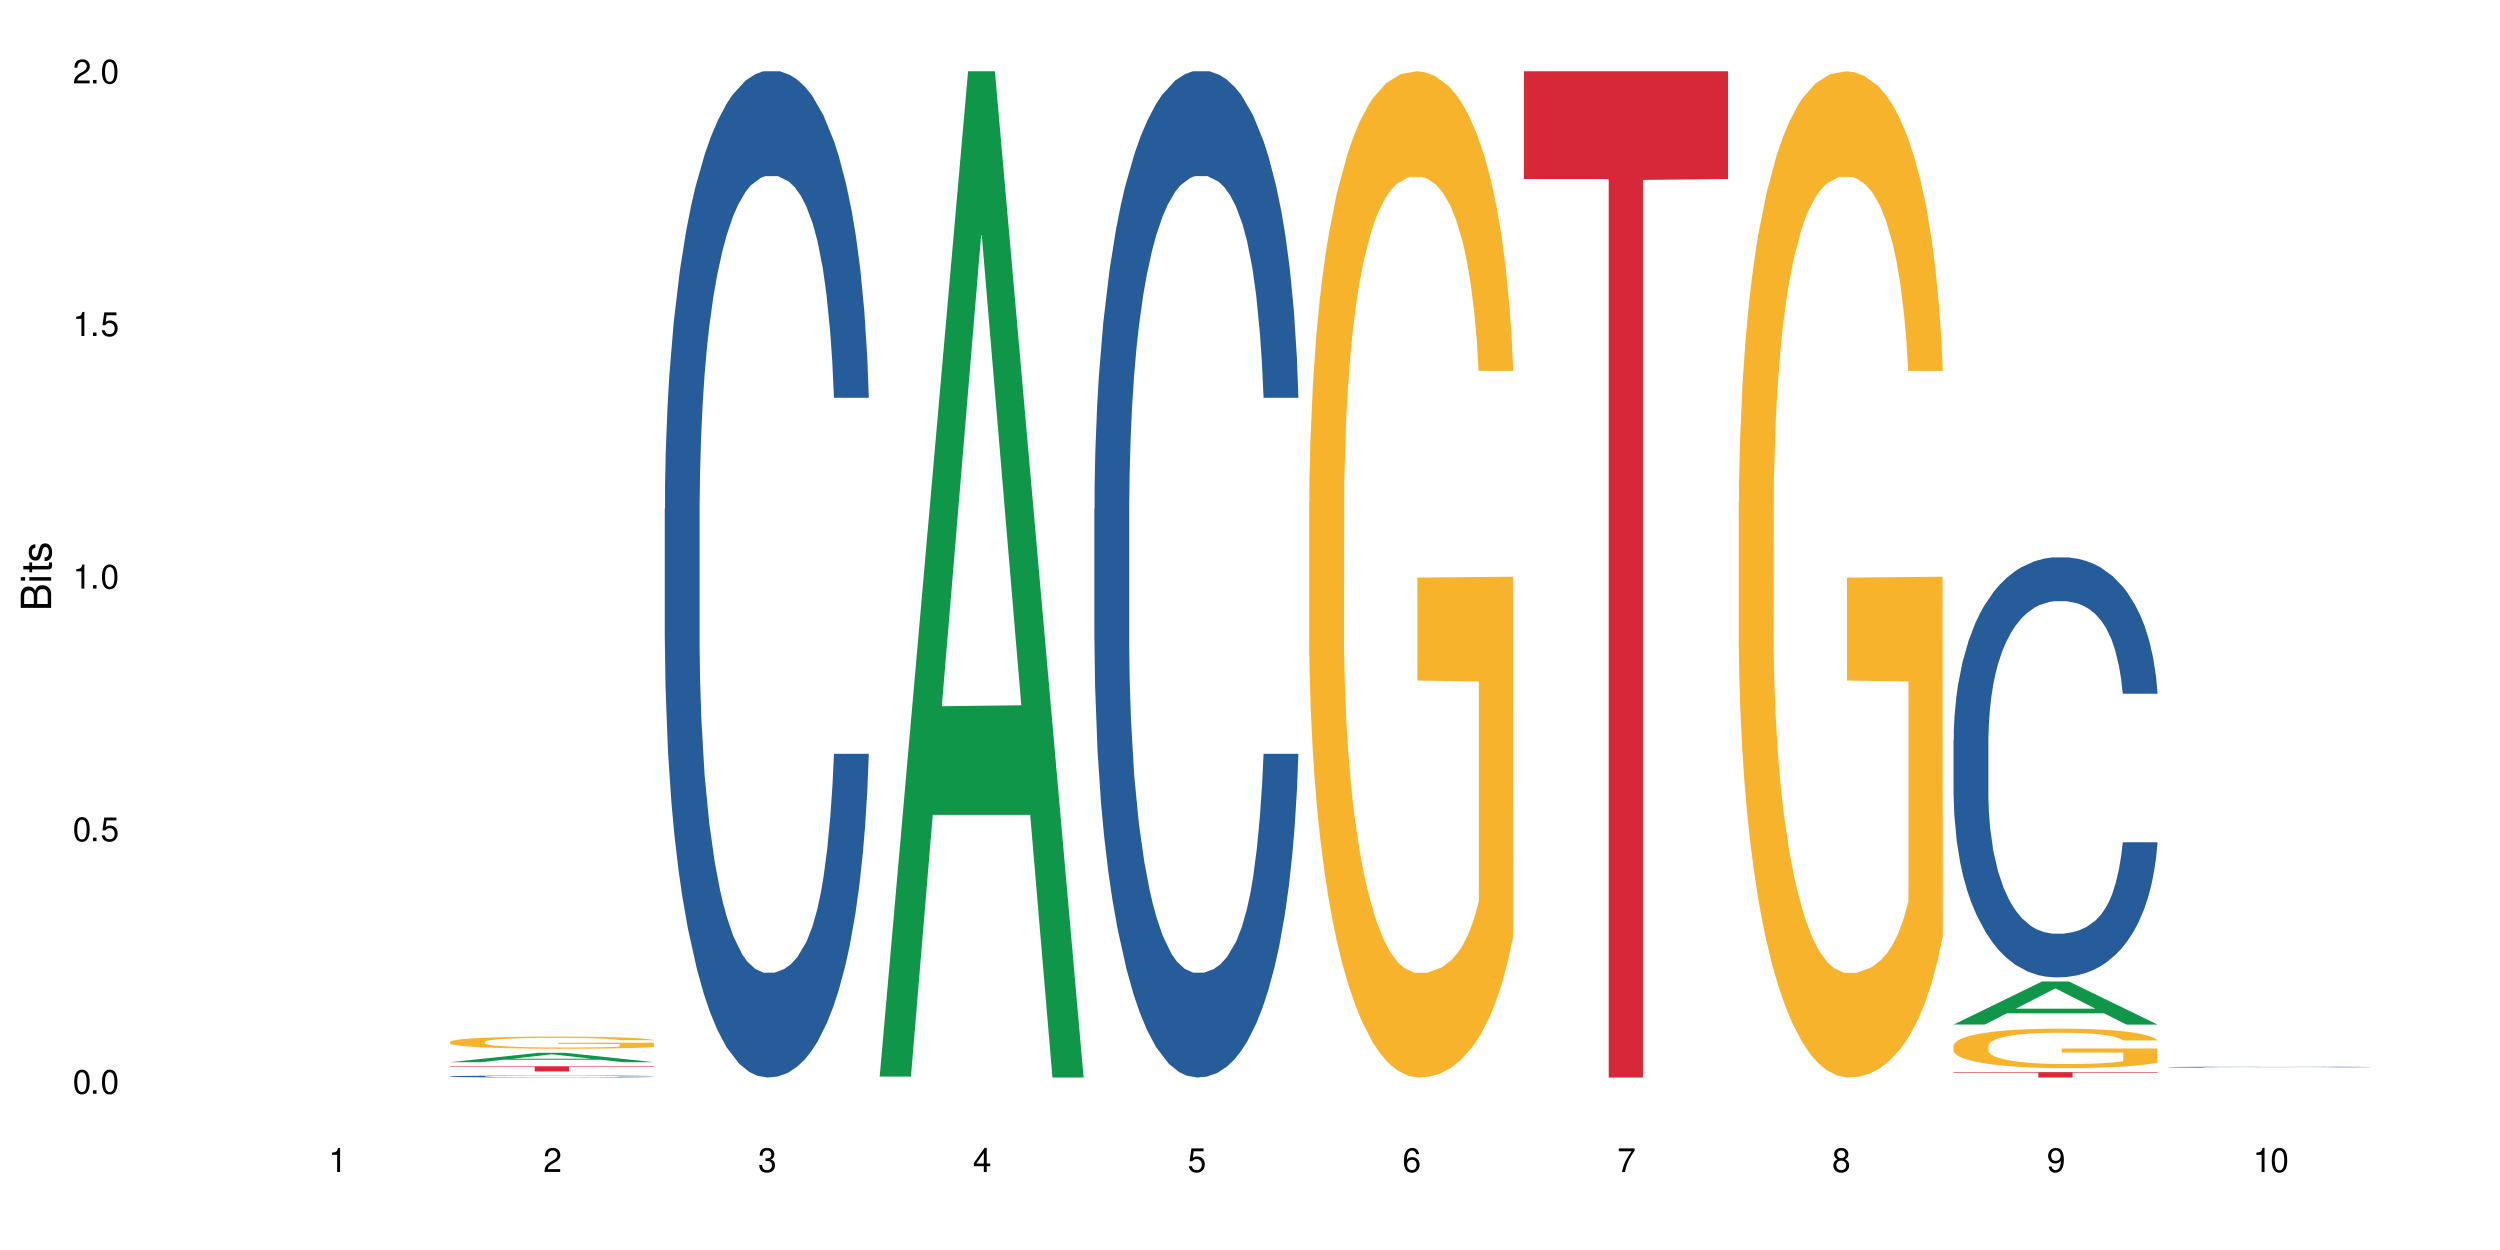 <?xml version="1.0" encoding="UTF-8"?>
<svg xmlns="http://www.w3.org/2000/svg" xmlns:xlink="http://www.w3.org/1999/xlink" width="720" height="360" viewBox="0 0 720 360">
<defs>
<g>
<g id="glyph-0-0">
</g>
<g id="glyph-0-1">
<path d="M 2.641 -6.938 C 2 -6.938 1.422 -6.656 1.078 -6.172 C 0.641 -5.562 0.406 -4.641 0.406 -3.359 C 0.406 -1.016 1.188 0.219 2.641 0.219 C 4.078 0.219 4.859 -1.016 4.859 -3.297 C 4.859 -4.641 4.656 -5.547 4.203 -6.172 C 3.844 -6.656 3.281 -6.938 2.641 -6.938 Z M 2.641 -6.188 C 3.547 -6.188 4 -5.25 4 -3.375 C 4 -1.406 3.562 -0.484 2.625 -0.484 C 1.734 -0.484 1.281 -1.438 1.281 -3.344 C 1.281 -5.25 1.734 -6.188 2.641 -6.188 Z M 2.641 -6.188 "/>
</g>
<g id="glyph-0-2">
<path d="M 1.828 -1 L 0.828 -1 L 0.828 0 L 1.828 0 Z M 1.828 -1 "/>
</g>
<g id="glyph-0-3">
<path d="M 4.562 -6.797 L 1.062 -6.797 L 0.547 -3.094 L 1.328 -3.094 C 1.719 -3.562 2.047 -3.734 2.578 -3.734 C 3.484 -3.734 4.062 -3.109 4.062 -2.094 C 4.062 -1.125 3.484 -0.531 2.578 -0.531 C 1.828 -0.531 1.375 -0.906 1.188 -1.672 L 0.328 -1.672 C 0.453 -1.109 0.547 -0.844 0.75 -0.594 C 1.125 -0.078 1.828 0.219 2.594 0.219 C 3.969 0.219 4.922 -0.781 4.922 -2.219 C 4.922 -3.562 4.031 -4.484 2.719 -4.484 C 2.25 -4.484 1.859 -4.359 1.469 -4.062 L 1.734 -5.969 L 4.562 -5.969 Z M 4.562 -6.797 "/>
</g>
<g id="glyph-0-4">
<path d="M 2.484 -4.938 L 2.484 0 L 3.328 0 L 3.328 -6.938 L 2.766 -6.938 C 2.469 -5.875 2.281 -5.734 0.984 -5.562 L 0.984 -4.938 Z M 2.484 -4.938 "/>
</g>
<g id="glyph-0-5">
<path d="M 4.859 -0.828 L 1.281 -0.828 C 1.359 -1.406 1.672 -1.781 2.5 -2.281 L 3.469 -2.828 C 4.406 -3.344 4.906 -4.062 4.906 -4.906 C 4.906 -5.484 4.672 -6.031 4.266 -6.406 C 3.859 -6.766 3.375 -6.938 2.719 -6.938 C 1.859 -6.938 1.219 -6.625 0.844 -6.031 C 0.609 -5.672 0.5 -5.234 0.484 -4.531 L 1.328 -4.531 C 1.359 -5.016 1.406 -5.281 1.531 -5.516 C 1.75 -5.938 2.188 -6.203 2.703 -6.203 C 3.469 -6.203 4.031 -5.641 4.031 -4.891 C 4.031 -4.344 3.719 -3.859 3.125 -3.516 L 2.234 -3 C 0.812 -2.172 0.406 -1.531 0.328 -0.016 L 4.859 -0.016 Z M 4.859 -0.828 "/>
</g>
<g id="glyph-0-6">
<path d="M 2.125 -3.188 L 2.578 -3.188 C 3.5 -3.188 3.984 -2.766 3.984 -1.922 C 3.984 -1.062 3.469 -0.531 2.594 -0.531 C 1.656 -0.531 1.203 -1 1.156 -2.016 L 0.312 -2.016 C 0.344 -1.453 0.438 -1.094 0.609 -0.781 C 0.953 -0.109 1.625 0.219 2.547 0.219 C 3.953 0.219 4.859 -0.625 4.859 -1.938 C 4.859 -2.828 4.516 -3.297 3.703 -3.594 C 4.344 -3.844 4.656 -4.328 4.656 -5.031 C 4.656 -6.219 3.875 -6.938 2.578 -6.938 C 1.203 -6.938 0.484 -6.172 0.453 -4.703 L 1.297 -4.703 C 1.312 -5.125 1.344 -5.359 1.453 -5.578 C 1.641 -5.969 2.062 -6.203 2.594 -6.203 C 3.344 -6.203 3.797 -5.75 3.797 -5 C 3.797 -4.516 3.609 -4.219 3.25 -4.047 C 3.016 -3.953 2.703 -3.922 2.125 -3.906 Z M 2.125 -3.188 "/>
</g>
<g id="glyph-0-7">
<path d="M 3.141 -1.672 L 3.141 0 L 3.984 0 L 3.984 -1.672 L 4.984 -1.672 L 4.984 -2.438 L 3.984 -2.438 L 3.984 -6.938 L 3.359 -6.938 L 0.266 -2.578 L 0.266 -1.672 Z M 3.141 -2.438 L 1 -2.438 L 3.141 -5.5 Z M 3.141 -2.438 "/>
</g>
<g id="glyph-0-8">
<path d="M 4.781 -5.125 C 4.609 -6.266 3.891 -6.938 2.844 -6.938 C 2.094 -6.938 1.422 -6.578 1.031 -5.953 C 0.594 -5.266 0.406 -4.422 0.406 -3.172 C 0.406 -2 0.578 -1.25 0.984 -0.641 C 1.359 -0.078 1.953 0.219 2.703 0.219 C 3.984 0.219 4.922 -0.75 4.922 -2.094 C 4.922 -3.375 4.062 -4.281 2.844 -4.281 C 2.172 -4.281 1.641 -4.031 1.281 -3.516 C 1.281 -5.234 1.828 -6.188 2.797 -6.188 C 3.391 -6.188 3.797 -5.797 3.938 -5.125 Z M 2.734 -3.531 C 3.547 -3.531 4.062 -2.953 4.062 -2.031 C 4.062 -1.156 3.484 -0.531 2.703 -0.531 C 1.922 -0.531 1.328 -1.188 1.328 -2.078 C 1.328 -2.938 1.906 -3.531 2.734 -3.531 Z M 2.734 -3.531 "/>
</g>
<g id="glyph-0-9">
<path d="M 4.984 -6.797 L 0.438 -6.797 L 0.438 -5.969 L 4.109 -5.969 C 2.5 -3.656 1.828 -2.234 1.328 0 L 2.219 0 C 2.594 -2.172 3.453 -4.047 4.984 -6.094 Z M 4.984 -6.797 "/>
</g>
<g id="glyph-0-10">
<path d="M 3.75 -3.656 C 4.469 -4.094 4.688 -4.438 4.688 -5.078 C 4.688 -6.172 3.844 -6.938 2.641 -6.938 C 1.438 -6.938 0.594 -6.172 0.594 -5.094 C 0.594 -4.438 0.812 -4.094 1.516 -3.656 C 0.734 -3.266 0.359 -2.703 0.359 -1.922 C 0.359 -0.656 1.281 0.219 2.641 0.219 C 3.984 0.219 4.922 -0.656 4.922 -1.922 C 4.922 -2.703 4.531 -3.266 3.75 -3.656 Z M 2.641 -6.188 C 3.359 -6.188 3.812 -5.75 3.812 -5.062 C 3.812 -4.406 3.344 -3.984 2.641 -3.984 C 1.922 -3.984 1.453 -4.406 1.453 -5.078 C 1.453 -5.75 1.922 -6.188 2.641 -6.188 Z M 2.641 -3.266 C 3.484 -3.266 4.062 -2.719 4.062 -1.906 C 4.062 -1.078 3.484 -0.531 2.625 -0.531 C 1.797 -0.531 1.219 -1.094 1.219 -1.906 C 1.219 -2.719 1.781 -3.266 2.641 -3.266 Z M 2.641 -3.266 "/>
</g>
<g id="glyph-0-11">
<path d="M 0.516 -1.578 C 0.672 -0.453 1.406 0.219 2.438 0.219 C 3.188 0.219 3.859 -0.141 4.266 -0.766 C 4.688 -1.453 4.891 -2.297 4.891 -3.547 C 4.891 -4.719 4.703 -5.453 4.312 -6.078 C 3.938 -6.641 3.344 -6.938 2.594 -6.938 C 1.297 -6.938 0.359 -5.969 0.359 -4.625 C 0.359 -3.344 1.234 -2.453 2.453 -2.453 C 3.094 -2.453 3.578 -2.672 4.016 -3.203 C 4 -1.484 3.469 -0.531 2.5 -0.531 C 1.906 -0.531 1.484 -0.906 1.359 -1.578 Z M 2.578 -6.203 C 3.375 -6.203 3.969 -5.531 3.969 -4.641 C 3.969 -3.797 3.391 -3.188 2.547 -3.188 C 1.734 -3.188 1.234 -3.766 1.234 -4.688 C 1.234 -5.562 1.797 -6.203 2.578 -6.203 Z M 2.578 -6.203 "/>
</g>
<g id="glyph-1-0">
</g>
<g id="glyph-1-1">
<path d="M 0 -0.953 L 0 -4.891 C 0 -5.719 -0.234 -6.344 -0.734 -6.797 C -1.188 -7.234 -1.812 -7.469 -2.5 -7.469 C -3.547 -7.469 -4.188 -7 -4.625 -5.875 C -4.984 -6.688 -5.625 -7.094 -6.531 -7.094 C -7.172 -7.094 -7.734 -6.859 -8.141 -6.391 C -8.562 -5.922 -8.75 -5.344 -8.75 -4.5 L -8.75 -0.953 Z M -4.984 -2.062 L -7.766 -2.062 L -7.766 -4.219 C -7.766 -4.844 -7.688 -5.203 -7.453 -5.5 C -7.219 -5.812 -6.859 -5.969 -6.375 -5.969 C -5.891 -5.969 -5.531 -5.812 -5.297 -5.5 C -5.062 -5.203 -4.984 -4.844 -4.984 -4.219 Z M -0.984 -2.062 L -4 -2.062 L -4 -4.781 C -4 -5.766 -3.438 -6.359 -2.484 -6.359 C -1.547 -6.359 -0.984 -5.766 -0.984 -4.781 Z M -0.984 -2.062 "/>
</g>
<g id="glyph-1-2">
<path d="M -6.281 -1.797 L -6.281 -0.797 L 0 -0.797 L 0 -1.797 Z M -8.75 -1.797 L -8.75 -0.797 L -7.484 -0.797 L -7.484 -1.797 Z M -8.75 -1.797 "/>
</g>
<g id="glyph-1-3">
<path d="M -6.281 -3.047 L -6.281 -2.016 L -8.016 -2.016 L -8.016 -1.016 L -6.281 -1.016 L -6.281 -0.172 L -5.469 -0.172 L -5.469 -1.016 L -0.719 -1.016 C -0.078 -1.016 0.281 -1.453 0.281 -2.234 C 0.281 -2.5 0.25 -2.719 0.188 -3.047 L -0.641 -3.047 C -0.609 -2.906 -0.594 -2.766 -0.594 -2.562 C -0.594 -2.141 -0.719 -2.016 -1.156 -2.016 L -5.469 -2.016 L -5.469 -3.047 Z M -6.281 -3.047 "/>
</g>
<g id="glyph-1-4">
<path d="M -4.531 -5.25 C -5.766 -5.25 -6.469 -4.422 -6.469 -2.969 C -6.469 -1.516 -5.719 -0.562 -4.547 -0.562 C -3.562 -0.562 -3.094 -1.062 -2.734 -2.562 L -2.516 -3.484 C -2.344 -4.188 -2.094 -4.469 -1.641 -4.469 C -1.047 -4.469 -0.641 -3.875 -0.641 -3 C -0.641 -2.453 -0.797 -2 -1.062 -1.75 C -1.25 -1.594 -1.422 -1.531 -1.875 -1.469 L -1.875 -0.406 C -0.422 -0.453 0.281 -1.266 0.281 -2.922 C 0.281 -4.5 -0.5 -5.516 -1.719 -5.516 C -2.656 -5.516 -3.172 -4.984 -3.469 -3.734 L -3.703 -2.766 C -3.891 -1.953 -4.156 -1.609 -4.594 -1.609 C -5.188 -1.609 -5.547 -2.125 -5.547 -2.938 C -5.547 -3.75 -5.203 -4.172 -4.531 -4.203 Z M -4.531 -5.25 "/>
</g>
</g>
</defs>
<rect x="-72" y="-36" width="864" height="432" fill="rgb(100%, 100%, 100%)" fill-opacity="1"/>
<path fill-rule="nonzero" fill="rgb(6.275%, 58.824%, 28.235%)" fill-opacity="1" d="M 129.594 305.914 L 129.656 305.91 L 155.082 303.203 L 162.805 303.203 L 188.359 305.914 L 179.383 305.914 L 172.977 305.207 L 144.91 305.207 L 138.633 305.914 L 129.594 305.914 L 147.613 304.914 L 170.402 304.914 L 159.039 303.648 L 158.914 303.645 L 158.789 303.652 L 147.547 304.914 L 147.613 304.914 Z M 129.594 305.914 "/>
<path fill-rule="nonzero" fill="rgb(14.51%, 36.078%, 60%)" fill-opacity="1" d="M 129.594 310 L 129.664 310 L 129.664 309.988 L 129.879 309.969 L 130.379 309.941 L 130.883 309.926 L 132.172 309.895 L 133.965 309.863 L 135.828 309.84 L 137.188 309.824 L 138.406 309.816 L 141.203 309.797 L 142.992 309.785 L 144.93 309.777 L 147.293 309.766 L 149.016 309.762 L 152.883 309.754 L 155.75 309.75 L 157.973 309.746 L 162.773 309.746 L 165.641 309.75 L 167.719 309.754 L 170.012 309.758 L 171.949 309.762 L 175.316 309.773 L 178.324 309.789 L 179.688 309.797 L 181.836 309.812 L 183.484 309.828 L 184.633 309.844 L 185.922 309.863 L 187.07 309.887 L 187.93 309.914 L 188.359 309.938 L 178.324 309.938 L 177.824 309.914 L 177.25 309.898 L 176.176 309.879 L 175.102 309.863 L 173.598 309.848 L 172.234 309.836 L 170.371 309.824 L 168.723 309.82 L 167.004 309.816 L 165.355 309.812 L 162.199 309.809 L 157.184 309.809 L 154.391 309.812 L 152.883 309.816 L 150.734 309.824 L 149.23 309.832 L 147.438 309.844 L 146.219 309.852 L 144.715 309.867 L 143.641 309.879 L 142.422 309.895 L 141.703 309.91 L 141.059 309.926 L 140.484 309.941 L 140.055 309.961 L 139.77 309.98 L 139.625 310 L 139.625 310.082 L 139.77 310.102 L 140.129 310.125 L 141.059 310.156 L 142.422 310.184 L 143.996 310.207 L 145.504 310.223 L 146.363 310.23 L 147.508 310.238 L 149.301 310.25 L 151.879 310.262 L 153.387 310.266 L 155.68 310.27 L 163.992 310.27 L 165.855 310.266 L 167.789 310.262 L 170.441 310.254 L 172.09 310.246 L 173.523 310.234 L 174.598 310.223 L 175.316 310.215 L 176.391 310.199 L 177.25 310.18 L 177.895 310.164 L 178.324 310.145 L 188.359 310.145 L 187.93 310.164 L 187.285 310.188 L 186.641 310.203 L 185.637 310.219 L 184.488 310.238 L 182.84 310.258 L 181.48 310.27 L 179.688 310.281 L 178.039 310.293 L 176.246 310.301 L 173.598 310.312 L 171.875 310.316 L 170.012 310.32 L 167.789 310.324 L 164.996 310.328 L 161.984 310.332 L 156.18 310.332 L 153.957 310.328 L 151.02 310.324 L 147.367 310.316 L 144.715 310.305 L 142.637 310.293 L 140.844 310.285 L 138.836 310.27 L 136.258 310.246 L 134.68 310.227 L 133.605 310.211 L 132.387 310.191 L 131.527 310.172 L 130.523 310.145 L 129.809 310.105 L 129.594 310.074 Z M 129.594 310 "/>
<path fill-rule="nonzero" fill="rgb(96.863%, 70.196%, 16.863%)" fill-opacity="1" d="M 129.594 300.039 L 129.664 300.035 L 129.664 299.973 L 129.949 299.828 L 130.668 299.633 L 131.598 299.469 L 132.602 299.34 L 133.246 299.273 L 134.32 299.176 L 135.254 299.105 L 137.617 298.965 L 140.629 298.828 L 142.277 298.77 L 144.141 298.719 L 146.793 298.656 L 148.012 298.633 L 151.738 298.582 L 155.965 298.551 L 160.625 298.543 L 162.773 298.543 L 165.711 298.559 L 169.727 298.594 L 172.02 298.625 L 173.812 298.656 L 175.676 298.699 L 177.969 298.762 L 180.117 298.84 L 181.836 298.914 L 183.559 299.012 L 184.992 299.113 L 186.211 299.227 L 187.285 299.359 L 187.93 299.473 L 188.359 299.582 L 178.398 299.582 L 177.824 299.473 L 177.18 299.387 L 176.105 299.281 L 175.031 299.203 L 173.953 299.141 L 171.949 299.059 L 170.227 299.008 L 168.078 298.965 L 166 298.934 L 163.633 298.914 L 162.199 298.91 L 158.402 298.91 L 154.961 298.93 L 152.957 298.957 L 151.523 298.98 L 149.516 299.031 L 148.297 299.07 L 147.582 299.094 L 145.43 299.191 L 143.996 299.281 L 143.207 299.344 L 142.207 299.438 L 141.488 299.527 L 140.699 299.652 L 140.27 299.75 L 139.695 299.965 L 139.625 300.543 L 139.84 300.664 L 140.27 300.793 L 140.844 300.91 L 141.703 301.031 L 142.562 301.125 L 144.07 301.25 L 145.359 301.332 L 146.363 301.387 L 148.297 301.473 L 149.086 301.5 L 150.949 301.559 L 152.883 301.602 L 155.25 301.641 L 157.039 301.66 L 159.906 301.676 L 163.562 301.676 L 167.863 301.656 L 170.586 301.633 L 172.449 301.605 L 173.668 301.586 L 175.172 301.551 L 176.246 301.516 L 177.25 301.48 L 178.469 301.426 L 178.469 300.664 L 160.766 300.66 L 160.766 300.301 L 188.289 300.301 L 188.359 301.551 L 186.855 301.637 L 184.992 301.719 L 183.199 301.781 L 181.336 301.836 L 178.684 301.898 L 176.535 301.938 L 173.238 301.98 L 170.227 302.008 L 167.074 302.027 L 164.277 302.039 L 160.984 302.043 L 158.043 302.035 L 154.891 302.016 L 152.383 301.988 L 150.09 301.957 L 147.797 301.918 L 144.93 301.848 L 143.066 301.797 L 141.129 301.727 L 139.195 301.648 L 137.477 301.562 L 136.328 301.496 L 135.184 301.418 L 133.965 301.32 L 132.816 301.215 L 131.957 301.113 L 131.168 301.004 L 130.594 300.898 L 130.023 300.754 L 129.734 300.637 L 129.594 300.539 Z M 129.594 300.039 "/>
<path fill-rule="nonzero" fill="rgb(83.922%, 15.686%, 22.353%)" fill-opacity="1" d="M 129.594 307.078 L 188.359 307.078 L 188.359 307.238 L 163.867 307.242 L 163.867 308.582 L 154.012 308.582 L 154.012 307.242 L 153.871 307.238 L 129.594 307.238 Z M 129.594 307.078 "/>
<path fill-rule="nonzero" fill="rgb(14.51%, 36.078%, 60%)" fill-opacity="1" d="M 191.453 146.621 L 191.523 146.355 L 191.523 140 L 191.738 129.934 L 192.242 117.215 L 192.742 108.477 L 194.031 92.844 L 195.824 77.746 L 197.688 66.09 L 199.051 59.203 L 200.27 53.902 L 203.062 44.102 L 204.855 39.07 L 206.789 34.566 L 209.156 30.062 L 210.875 27.414 L 214.746 23.176 L 217.613 21.32 L 219.832 20.527 L 224.637 20.527 L 227.5 21.586 L 229.582 22.91 L 231.875 25.031 L 233.809 27.414 L 237.176 33.242 L 240.188 40.66 L 241.547 44.898 L 243.699 53.109 L 245.348 61.055 L 246.492 67.945 L 247.785 77.746 L 248.93 89.668 L 249.789 103.176 L 250.219 114.566 L 240.188 114.566 L 239.684 103.973 L 239.113 95.758 L 238.035 84.898 L 236.961 77.215 L 235.457 69.535 L 234.094 64.5 L 232.23 59.469 L 230.582 56.289 L 228.863 53.902 L 227.215 52.316 L 224.062 50.727 L 220.406 50.727 L 219.043 51.254 L 216.25 53.375 L 214.746 55.23 L 212.594 58.938 L 211.09 62.383 L 209.297 67.68 L 208.078 72.184 L 206.574 79.07 L 205.5 85.164 L 204.281 93.906 L 203.566 100.527 L 202.918 107.945 L 202.348 116.688 L 201.918 125.957 L 201.629 135.762 L 201.484 145.297 L 201.484 186.355 L 201.629 195.895 L 201.988 207.02 L 202.918 223.18 L 204.281 237.219 L 205.859 248.344 L 207.363 256.293 L 208.223 260 L 209.371 264.238 L 211.16 269.535 L 213.742 274.836 L 215.246 276.953 L 217.539 279.074 L 219.906 280.133 L 223.059 280.133 L 225.852 279.074 L 227.715 277.75 L 229.652 275.629 L 232.305 271.125 L 233.953 266.887 L 235.387 261.855 L 236.461 256.82 L 237.176 252.582 L 238.254 244.371 L 239.113 235.363 L 239.758 226.094 L 240.188 217.086 L 250.219 217.086 L 249.789 227.684 L 249.145 238.012 L 248.5 245.695 L 247.496 254.969 L 246.352 263.18 L 244.703 272.449 L 243.34 278.543 L 241.547 285.168 L 239.898 290.199 L 238.109 294.703 L 235.457 300 L 233.738 302.648 L 231.875 305.035 L 229.652 307.152 L 226.855 309.008 L 223.848 310.066 L 221.051 310.332 L 218.043 309.801 L 215.82 308.742 L 212.883 306.359 L 209.227 301.59 L 206.574 296.559 L 204.496 291.523 L 202.703 286.227 L 200.699 279.074 L 198.117 267.418 L 196.543 258.41 L 195.465 250.992 L 194.246 240.664 L 193.387 231.391 L 192.383 216.555 L 191.668 197.746 L 191.453 183.18 Z M 191.453 146.621 "/>
<path fill-rule="nonzero" fill="rgb(6.275%, 58.824%, 28.235%)" fill-opacity="1" d="M 253.312 310.059 L 253.375 309.789 L 278.805 20.527 L 286.527 20.527 L 312.082 310.332 L 303.102 310.332 L 296.699 234.684 L 268.633 234.684 L 262.355 310.059 L 253.312 310.059 L 271.332 203.391 L 294.125 203.117 L 282.762 67.875 L 282.633 67.602 L 282.508 68.418 L 271.27 203.117 L 271.332 203.391 Z M 253.312 310.059 "/>
<path fill-rule="nonzero" fill="rgb(14.51%, 36.078%, 60%)" fill-opacity="1" d="M 315.176 146.621 L 315.246 146.355 L 315.246 140 L 315.461 129.934 L 315.961 117.215 L 316.465 108.477 L 317.754 92.844 L 319.547 77.746 L 321.41 66.09 L 322.77 59.203 L 323.988 53.902 L 326.785 44.102 L 328.578 39.07 L 330.512 34.566 L 332.875 30.062 L 334.598 27.414 L 338.465 23.176 L 341.332 21.32 L 343.555 20.527 L 348.355 20.527 L 351.223 21.586 L 353.301 22.91 L 355.594 25.031 L 357.531 27.414 L 360.898 33.242 L 363.91 40.66 L 365.27 44.898 L 367.422 53.109 L 369.07 61.055 L 370.215 67.945 L 371.504 77.746 L 372.652 89.668 L 373.512 103.176 L 373.941 114.566 L 363.91 114.566 L 363.406 103.973 L 362.832 95.758 L 361.758 84.898 L 360.684 77.215 L 359.18 69.535 L 357.816 64.5 L 355.953 59.469 L 354.305 56.289 L 352.586 53.902 L 350.938 52.316 L 347.785 50.727 L 344.129 50.727 L 342.766 51.254 L 339.973 53.375 L 338.465 55.23 L 336.316 58.938 L 334.812 62.383 L 333.02 67.68 L 331.801 72.184 L 330.297 79.07 L 329.223 85.164 L 328.004 93.906 L 327.285 100.527 L 326.641 107.945 L 326.066 116.688 L 325.637 125.957 L 325.352 135.762 L 325.207 145.297 L 325.207 186.355 L 325.352 195.895 L 325.711 207.02 L 326.641 223.18 L 328.004 237.219 L 329.578 248.344 L 331.086 256.293 L 331.945 260 L 333.09 264.238 L 334.883 269.535 L 337.465 274.836 L 338.969 276.953 L 341.262 279.074 L 343.625 280.133 L 346.781 280.133 L 349.574 279.074 L 351.438 277.75 L 353.375 275.629 L 356.023 271.125 L 357.672 266.887 L 359.105 261.855 L 360.184 256.82 L 360.898 252.582 L 361.973 244.371 L 362.832 235.363 L 363.48 226.094 L 363.91 217.086 L 373.941 217.086 L 373.512 227.684 L 372.867 238.012 L 372.223 245.695 L 371.219 254.969 L 370.07 263.18 L 368.422 272.449 L 367.062 278.543 L 365.27 285.168 L 363.621 290.199 L 361.832 294.703 L 359.18 300 L 357.457 302.648 L 355.594 305.035 L 353.375 307.152 L 350.578 309.008 L 347.57 310.066 L 344.773 310.332 L 341.762 309.801 L 339.543 308.742 L 336.602 306.359 L 332.949 301.59 L 330.297 296.559 L 328.219 291.523 L 326.426 286.227 L 324.418 279.074 L 321.84 267.418 L 320.262 258.41 L 319.188 250.992 L 317.969 240.664 L 317.109 231.391 L 316.105 216.555 L 315.391 197.746 L 315.176 183.18 Z M 315.176 146.621 "/>
<path fill-rule="nonzero" fill="rgb(96.863%, 70.196%, 16.863%)" fill-opacity="1" d="M 377.035 144.652 L 377.105 144.387 L 377.105 139.094 L 377.395 127.184 L 378.109 110.777 L 379.043 97.277 L 380.047 86.691 L 380.691 81.133 L 381.766 73.195 L 382.695 67.371 L 385.062 55.461 L 388.07 44.348 L 389.719 39.582 L 391.582 35.082 L 394.234 30.055 L 395.453 28.203 L 399.18 23.965 L 403.41 21.32 L 408.066 20.527 L 410.219 20.789 L 413.156 21.848 L 417.168 24.762 L 419.461 27.406 L 421.254 30.055 L 423.117 33.496 L 425.41 38.789 L 427.562 45.141 L 429.281 51.492 L 431 59.43 L 432.434 67.902 L 433.652 77.164 L 434.727 88.281 L 435.375 97.543 L 435.805 106.805 L 425.84 106.805 L 425.27 97.543 L 424.621 90.398 L 423.547 81.664 L 422.473 75.312 L 421.398 70.281 L 419.391 63.402 L 417.672 59.168 L 415.52 55.461 L 413.441 53.078 L 411.078 51.492 L 409.645 50.961 L 405.848 50.961 L 402.406 52.816 L 400.398 54.934 L 398.965 57.051 L 396.961 61.02 L 395.742 64.195 L 395.023 66.312 L 392.875 74.516 L 391.441 81.93 L 390.652 86.957 L 389.648 94.898 L 388.934 102.043 L 388.145 112.629 L 387.715 120.57 L 387.141 138.566 L 387.07 186.207 L 387.285 196.262 L 387.715 207.113 L 388.289 216.641 L 389.148 226.699 L 390.008 234.375 L 391.512 244.695 L 392.801 251.578 L 393.805 256.078 L 395.742 263.223 L 396.527 265.605 L 398.391 270.367 L 400.328 274.074 L 402.691 277.25 L 404.484 278.836 L 407.352 280.16 L 411.008 280.16 L 415.305 278.574 L 418.031 276.457 L 419.895 274.34 L 421.109 272.484 L 422.617 269.574 L 423.691 266.926 L 424.695 264.016 L 425.914 259.516 L 425.914 196.262 L 408.211 195.996 L 408.211 166.355 L 435.73 166.09 L 435.805 269.574 L 434.297 276.719 L 432.434 283.602 L 430.645 288.895 L 428.781 293.395 L 426.129 298.422 L 423.977 301.598 L 420.68 305.305 L 417.672 307.688 L 414.52 309.273 L 411.723 310.066 L 408.426 310.332 L 405.488 309.805 L 402.336 308.215 L 399.824 306.098 L 397.531 303.453 L 395.238 300.012 L 392.371 294.453 L 390.508 289.953 L 388.574 284.395 L 386.641 277.777 L 384.918 270.633 L 383.773 265.074 L 382.625 258.723 L 381.406 250.781 L 380.262 241.785 L 379.398 233.578 L 378.613 224.316 L 378.039 215.582 L 377.465 203.672 L 377.18 194.145 L 377.035 185.941 Z M 377.035 144.652 "/>
<path fill-rule="nonzero" fill="rgb(83.922%, 15.686%, 22.353%)" fill-opacity="1" d="M 438.895 20.527 L 497.664 20.527 L 497.664 51.547 L 473.172 51.82 L 473.172 310.332 L 463.316 310.332 L 463.316 52.094 L 463.176 51.547 L 438.895 51.547 Z M 438.895 20.527 "/>
<path fill-rule="nonzero" fill="rgb(96.863%, 70.196%, 16.863%)" fill-opacity="1" d="M 500.758 144.652 L 500.828 144.387 L 500.828 139.094 L 501.117 127.184 L 501.832 110.777 L 502.766 97.277 L 503.766 86.691 L 504.414 81.133 L 505.488 73.195 L 506.418 67.371 L 508.785 55.461 L 511.793 44.348 L 513.441 39.582 L 515.305 35.082 L 517.957 30.055 L 519.176 28.203 L 522.902 23.965 L 527.133 21.32 L 531.789 20.527 L 533.938 20.789 L 536.879 21.848 L 540.891 24.762 L 543.184 27.406 L 544.977 30.055 L 546.84 33.496 L 549.133 38.789 L 551.281 45.141 L 553.004 51.492 L 554.723 59.43 L 556.156 67.902 L 557.375 77.164 L 558.449 88.281 L 559.094 97.543 L 559.523 106.805 L 549.562 106.805 L 548.988 97.543 L 548.344 90.398 L 547.27 81.664 L 546.195 75.312 L 545.121 70.281 L 543.113 63.402 L 541.395 59.168 L 539.242 55.461 L 537.164 53.078 L 534.801 51.492 L 533.367 50.961 L 529.566 50.961 L 526.129 52.816 L 524.121 54.934 L 522.688 57.051 L 520.68 61.02 L 519.461 64.195 L 518.746 66.312 L 516.598 74.516 L 515.164 81.93 L 514.375 86.957 L 513.371 94.898 L 512.652 102.043 L 511.867 112.629 L 511.438 120.57 L 510.863 138.566 L 510.789 186.207 L 511.004 196.262 L 511.438 207.113 L 512.008 216.641 L 512.867 226.699 L 513.73 234.375 L 515.234 244.695 L 516.523 251.578 L 517.527 256.078 L 519.461 263.223 L 520.25 265.605 L 522.113 270.367 L 524.051 274.074 L 526.414 277.25 L 528.207 278.836 L 531.074 280.16 L 534.727 280.16 L 539.027 278.574 L 541.75 276.457 L 543.613 274.34 L 544.832 272.484 L 546.34 269.574 L 547.414 266.926 L 548.418 264.016 L 549.633 259.516 L 549.633 196.262 L 531.934 195.996 L 531.934 166.355 L 559.453 166.09 L 559.523 269.574 L 558.02 276.719 L 556.156 283.602 L 554.363 288.895 L 552.5 293.395 L 549.852 298.422 L 547.699 301.598 L 544.402 305.305 L 541.395 307.688 L 538.238 309.273 L 535.445 310.066 L 532.148 310.332 L 529.211 309.805 L 526.055 308.215 L 523.547 306.098 L 521.254 303.453 L 518.961 300.012 L 516.094 294.453 L 514.23 289.953 L 512.297 284.395 L 510.359 277.777 L 508.641 270.633 L 507.492 265.074 L 506.348 258.723 L 505.129 250.781 L 503.98 241.785 L 503.121 233.578 L 502.332 224.316 L 501.762 215.582 L 501.188 203.672 L 500.902 194.145 L 500.758 185.941 Z M 500.758 144.652 "/>
<path fill-rule="nonzero" fill="rgb(6.275%, 58.824%, 28.235%)" fill-opacity="1" d="M 562.617 295.074 L 562.68 295.062 L 588.109 282.664 L 595.832 282.664 L 621.387 295.086 L 612.406 295.086 L 606.004 291.844 L 577.938 291.844 L 571.66 295.074 L 562.617 295.074 L 580.637 290.5 L 603.43 290.492 L 592.066 284.691 L 591.938 284.68 L 591.812 284.715 L 580.574 290.492 L 580.637 290.5 Z M 562.617 295.074 "/>
<path fill-rule="nonzero" fill="rgb(14.51%, 36.078%, 60%)" fill-opacity="1" d="M 562.617 213.168 L 562.691 213.059 L 562.691 210.406 L 562.906 206.203 L 563.406 200.898 L 563.906 197.25 L 565.199 190.727 L 566.988 184.422 L 568.852 179.559 L 570.215 176.684 L 571.434 174.473 L 574.227 170.379 L 576.02 168.281 L 577.953 166.398 L 580.32 164.52 L 582.039 163.414 L 585.91 161.645 L 588.777 160.871 L 591 160.539 L 595.801 160.539 L 598.668 160.98 L 600.746 161.535 L 603.039 162.418 L 604.973 163.414 L 608.344 165.848 L 611.352 168.941 L 612.715 170.711 L 614.863 174.141 L 616.512 177.457 L 617.66 180.332 L 618.949 184.422 L 620.098 189.398 L 620.957 195.035 L 621.387 199.793 L 611.352 199.793 L 610.852 195.367 L 610.277 191.941 L 609.203 187.406 L 608.129 184.203 L 606.621 180.996 L 605.262 178.895 L 603.398 176.793 L 601.75 175.465 L 600.027 174.473 L 598.379 173.809 L 595.227 173.145 L 591.57 173.145 L 590.211 173.367 L 587.414 174.25 L 585.91 175.023 L 583.762 176.57 L 582.254 178.008 L 580.465 180.223 L 579.246 182.102 L 577.738 184.977 L 576.664 187.52 L 575.445 191.168 L 574.73 193.93 L 574.086 197.027 L 573.512 200.676 L 573.082 204.547 L 572.793 208.637 L 572.652 212.617 L 572.652 229.754 L 572.793 233.734 L 573.152 238.379 L 574.086 245.125 L 575.445 250.984 L 577.023 255.629 L 578.527 258.945 L 579.387 260.492 L 580.535 262.262 L 582.328 264.473 L 584.906 266.684 L 586.41 267.57 L 588.707 268.453 L 591.07 268.895 L 594.223 268.895 L 597.02 268.453 L 598.883 267.898 L 600.816 267.016 L 603.469 265.137 L 605.117 263.367 L 606.551 261.266 L 607.625 259.164 L 608.344 257.395 L 609.418 253.969 L 610.277 250.211 L 610.922 246.34 L 611.352 242.582 L 621.387 242.582 L 620.957 247.004 L 620.312 251.316 L 619.664 254.523 L 618.664 258.391 L 617.516 261.82 L 615.867 265.688 L 614.504 268.23 L 612.715 270.996 L 611.066 273.098 L 609.273 274.977 L 606.621 277.188 L 604.902 278.293 L 603.039 279.289 L 600.816 280.172 L 598.023 280.945 L 595.012 281.391 L 592.219 281.5 L 589.207 281.277 L 586.984 280.836 L 584.047 279.84 L 580.391 277.852 L 577.738 275.75 L 575.66 273.648 L 573.871 271.438 L 571.863 268.453 L 569.281 263.59 L 567.707 259.828 L 566.633 256.734 L 565.414 252.422 L 564.555 248.551 L 563.551 242.359 L 562.832 234.508 L 562.617 228.43 Z M 562.617 213.168 "/>
<path fill-rule="nonzero" fill="rgb(96.863%, 70.196%, 16.863%)" fill-opacity="1" d="M 562.617 301.117 L 562.691 301.105 L 562.691 300.898 L 562.977 300.434 L 563.691 299.789 L 564.625 299.262 L 565.629 298.844 L 566.273 298.625 L 567.348 298.316 L 568.281 298.086 L 570.645 297.621 L 573.656 297.184 L 575.305 296.996 L 577.168 296.82 L 579.816 296.625 L 581.035 296.551 L 584.762 296.383 L 588.992 296.281 L 593.648 296.25 L 595.801 296.262 L 598.738 296.301 L 602.754 296.414 L 605.047 296.52 L 606.836 296.625 L 608.699 296.758 L 610.992 296.965 L 613.145 297.215 L 614.863 297.465 L 616.586 297.777 L 618.016 298.109 L 619.234 298.473 L 620.312 298.906 L 620.957 299.27 L 621.387 299.633 L 611.426 299.633 L 610.852 299.27 L 610.207 298.988 L 609.129 298.648 L 608.055 298.398 L 606.98 298.199 L 604.973 297.93 L 603.254 297.766 L 601.105 297.621 L 599.023 297.527 L 596.66 297.465 L 595.227 297.445 L 591.43 297.445 L 587.988 297.516 L 585.98 297.598 L 584.547 297.684 L 582.543 297.836 L 581.324 297.961 L 580.605 298.047 L 578.457 298.367 L 577.023 298.656 L 576.234 298.855 L 575.23 299.168 L 574.516 299.445 L 573.727 299.863 L 573.297 300.172 L 572.723 300.879 L 572.652 302.746 L 572.867 303.141 L 573.297 303.566 L 573.871 303.941 L 574.73 304.336 L 575.59 304.637 L 577.094 305.043 L 578.387 305.312 L 579.387 305.488 L 581.324 305.77 L 582.113 305.859 L 583.977 306.047 L 585.91 306.191 L 588.273 306.316 L 590.066 306.379 L 592.934 306.434 L 596.59 306.434 L 600.891 306.371 L 603.613 306.285 L 605.477 306.203 L 606.695 306.133 L 608.199 306.016 L 609.273 305.914 L 610.277 305.797 L 611.496 305.621 L 611.496 303.141 L 593.793 303.133 L 593.793 301.969 L 621.312 301.957 L 621.387 306.016 L 619.879 306.297 L 618.016 306.566 L 616.227 306.773 L 614.363 306.949 L 611.711 307.148 L 609.559 307.273 L 606.266 307.418 L 603.254 307.512 L 600.102 307.574 L 597.305 307.605 L 594.008 307.613 L 591.07 307.594 L 587.918 307.531 L 585.41 307.449 L 583.113 307.344 L 580.82 307.211 L 577.953 306.992 L 576.09 306.816 L 574.156 306.598 L 572.223 306.34 L 570.5 306.059 L 569.355 305.84 L 568.207 305.59 L 566.988 305.281 L 565.844 304.926 L 564.984 304.605 L 564.195 304.242 L 563.621 303.898 L 563.047 303.434 L 562.762 303.059 L 562.617 302.738 Z M 562.617 301.117 "/>
<path fill-rule="nonzero" fill="rgb(83.922%, 15.686%, 22.353%)" fill-opacity="1" d="M 562.617 308.777 L 621.387 308.777 L 621.387 308.945 L 596.895 308.945 L 596.895 310.332 L 587.039 310.332 L 587.039 308.949 L 586.895 308.945 L 562.617 308.945 Z M 562.617 308.777 "/>
<path fill-rule="nonzero" fill="rgb(14.51%, 36.078%, 60%)" fill-opacity="1" d="M 624.48 307.34 L 624.551 307.34 L 624.551 307.332 L 624.766 307.324 L 625.266 307.312 L 625.77 307.301 L 627.059 307.285 L 628.852 307.273 L 630.715 307.262 L 632.074 307.254 L 633.293 307.25 L 636.09 307.238 L 637.879 307.234 L 639.816 307.23 L 642.18 307.227 L 643.902 307.223 L 647.77 307.219 L 650.637 307.219 L 652.859 307.215 L 657.66 307.215 L 660.527 307.219 L 664.898 307.219 L 666.836 307.223 L 670.203 307.23 L 673.215 307.234 L 674.574 307.238 L 676.727 307.246 L 678.375 307.254 L 679.52 307.262 L 680.809 307.273 L 681.957 307.285 L 682.816 307.297 L 683.246 307.309 L 673.215 307.309 L 672.711 307.297 L 672.137 307.289 L 671.062 307.277 L 669.988 307.273 L 668.484 307.266 L 667.121 307.258 L 665.258 307.254 L 663.609 307.25 L 661.891 307.25 L 660.242 307.246 L 652.07 307.246 L 649.277 307.25 L 647.77 307.25 L 645.621 307.254 L 644.117 307.258 L 642.324 307.262 L 641.105 307.266 L 639.602 307.273 L 638.527 307.281 L 637.309 307.289 L 636.59 307.293 L 635.945 307.301 L 635.371 307.309 L 634.941 307.32 L 634.656 307.328 L 634.512 307.34 L 634.512 307.379 L 634.656 307.387 L 635.016 307.398 L 635.945 307.414 L 637.309 307.43 L 638.883 307.441 L 640.391 307.449 L 641.25 307.449 L 642.395 307.457 L 644.188 307.461 L 646.766 307.465 L 648.273 307.469 L 650.566 307.469 L 652.93 307.473 L 656.086 307.473 L 658.879 307.469 L 660.742 307.469 L 662.68 307.465 L 665.328 307.461 L 666.977 307.457 L 668.41 307.453 L 669.488 307.449 L 670.203 307.445 L 671.277 307.438 L 672.137 307.426 L 672.781 307.418 L 673.215 307.41 L 683.246 307.41 L 682.172 307.43 L 681.527 307.438 L 680.523 307.445 L 679.375 307.453 L 677.727 307.465 L 676.367 307.469 L 674.574 307.477 L 672.926 307.48 L 671.133 307.484 L 668.484 307.488 L 666.762 307.492 L 664.898 307.496 L 662.68 307.496 L 659.883 307.5 L 648.848 307.5 L 645.906 307.496 L 642.254 307.492 L 639.602 307.488 L 637.523 307.48 L 635.73 307.477 L 633.723 307.469 L 631.145 307.457 L 629.566 307.449 L 628.492 307.441 L 627.273 307.434 L 626.414 307.422 L 625.41 307.41 L 624.695 307.391 L 624.48 307.375 Z M 624.48 307.34 "/>
<g fill="rgb(0%, 0%, 0%)" fill-opacity="1">
<use xlink:href="#glyph-0-1" x="20.965" y="314.993"/>
<use xlink:href="#glyph-0-2" x="25.965" y="314.993"/>
<use xlink:href="#glyph-0-1" x="28.965" y="314.993"/>
</g>
<g fill="rgb(0%, 0%, 0%)" fill-opacity="1">
<use xlink:href="#glyph-0-1" x="20.965" y="242.251"/>
<use xlink:href="#glyph-0-2" x="25.965" y="242.251"/>
<use xlink:href="#glyph-0-3" x="28.965" y="242.251"/>
</g>
<g fill="rgb(0%, 0%, 0%)" fill-opacity="1">
<use xlink:href="#glyph-0-4" x="20.965" y="169.509"/>
<use xlink:href="#glyph-0-2" x="25.965" y="169.509"/>
<use xlink:href="#glyph-0-1" x="28.965" y="169.509"/>
</g>
<g fill="rgb(0%, 0%, 0%)" fill-opacity="1">
<use xlink:href="#glyph-0-4" x="20.965" y="96.767"/>
<use xlink:href="#glyph-0-2" x="25.965" y="96.767"/>
<use xlink:href="#glyph-0-3" x="28.965" y="96.767"/>
</g>
<g fill="rgb(0%, 0%, 0%)" fill-opacity="1">
<use xlink:href="#glyph-0-5" x="20.965" y="24.024"/>
<use xlink:href="#glyph-0-2" x="25.965" y="24.024"/>
<use xlink:href="#glyph-0-1" x="28.965" y="24.024"/>
</g>
<g fill="rgb(0%, 0%, 0%)" fill-opacity="1">
<use xlink:href="#glyph-0-4" x="94.613" y="337.532"/>
</g>
<g fill="rgb(0%, 0%, 0%)" fill-opacity="1">
<use xlink:href="#glyph-0-5" x="156.477" y="337.532"/>
</g>
<g fill="rgb(0%, 0%, 0%)" fill-opacity="1">
<use xlink:href="#glyph-0-6" x="218.336" y="337.532"/>
</g>
<g fill="rgb(0%, 0%, 0%)" fill-opacity="1">
<use xlink:href="#glyph-0-7" x="280.199" y="337.532"/>
</g>
<g fill="rgb(0%, 0%, 0%)" fill-opacity="1">
<use xlink:href="#glyph-0-3" x="342.059" y="337.532"/>
</g>
<g fill="rgb(0%, 0%, 0%)" fill-opacity="1">
<use xlink:href="#glyph-0-8" x="403.918" y="337.532"/>
</g>
<g fill="rgb(0%, 0%, 0%)" fill-opacity="1">
<use xlink:href="#glyph-0-9" x="465.781" y="337.532"/>
</g>
<g fill="rgb(0%, 0%, 0%)" fill-opacity="1">
<use xlink:href="#glyph-0-10" x="527.641" y="337.532"/>
</g>
<g fill="rgb(0%, 0%, 0%)" fill-opacity="1">
<use xlink:href="#glyph-0-11" x="589.5" y="337.532"/>
</g>
<g fill="rgb(0%, 0%, 0%)" fill-opacity="1">
<use xlink:href="#glyph-0-4" x="648.863" y="337.532"/>
<use xlink:href="#glyph-0-1" x="653.863" y="337.532"/>
</g>
<g fill="rgb(0%, 0%, 0%)" fill-opacity="1">
<use xlink:href="#glyph-1-1" x="14.725" y="176.012"/>
<use xlink:href="#glyph-1-2" x="14.725" y="168.012"/>
<use xlink:href="#glyph-1-3" x="14.725" y="165.012"/>
<use xlink:href="#glyph-1-4" x="14.725" y="162.012"/>
</g>
</svg>
